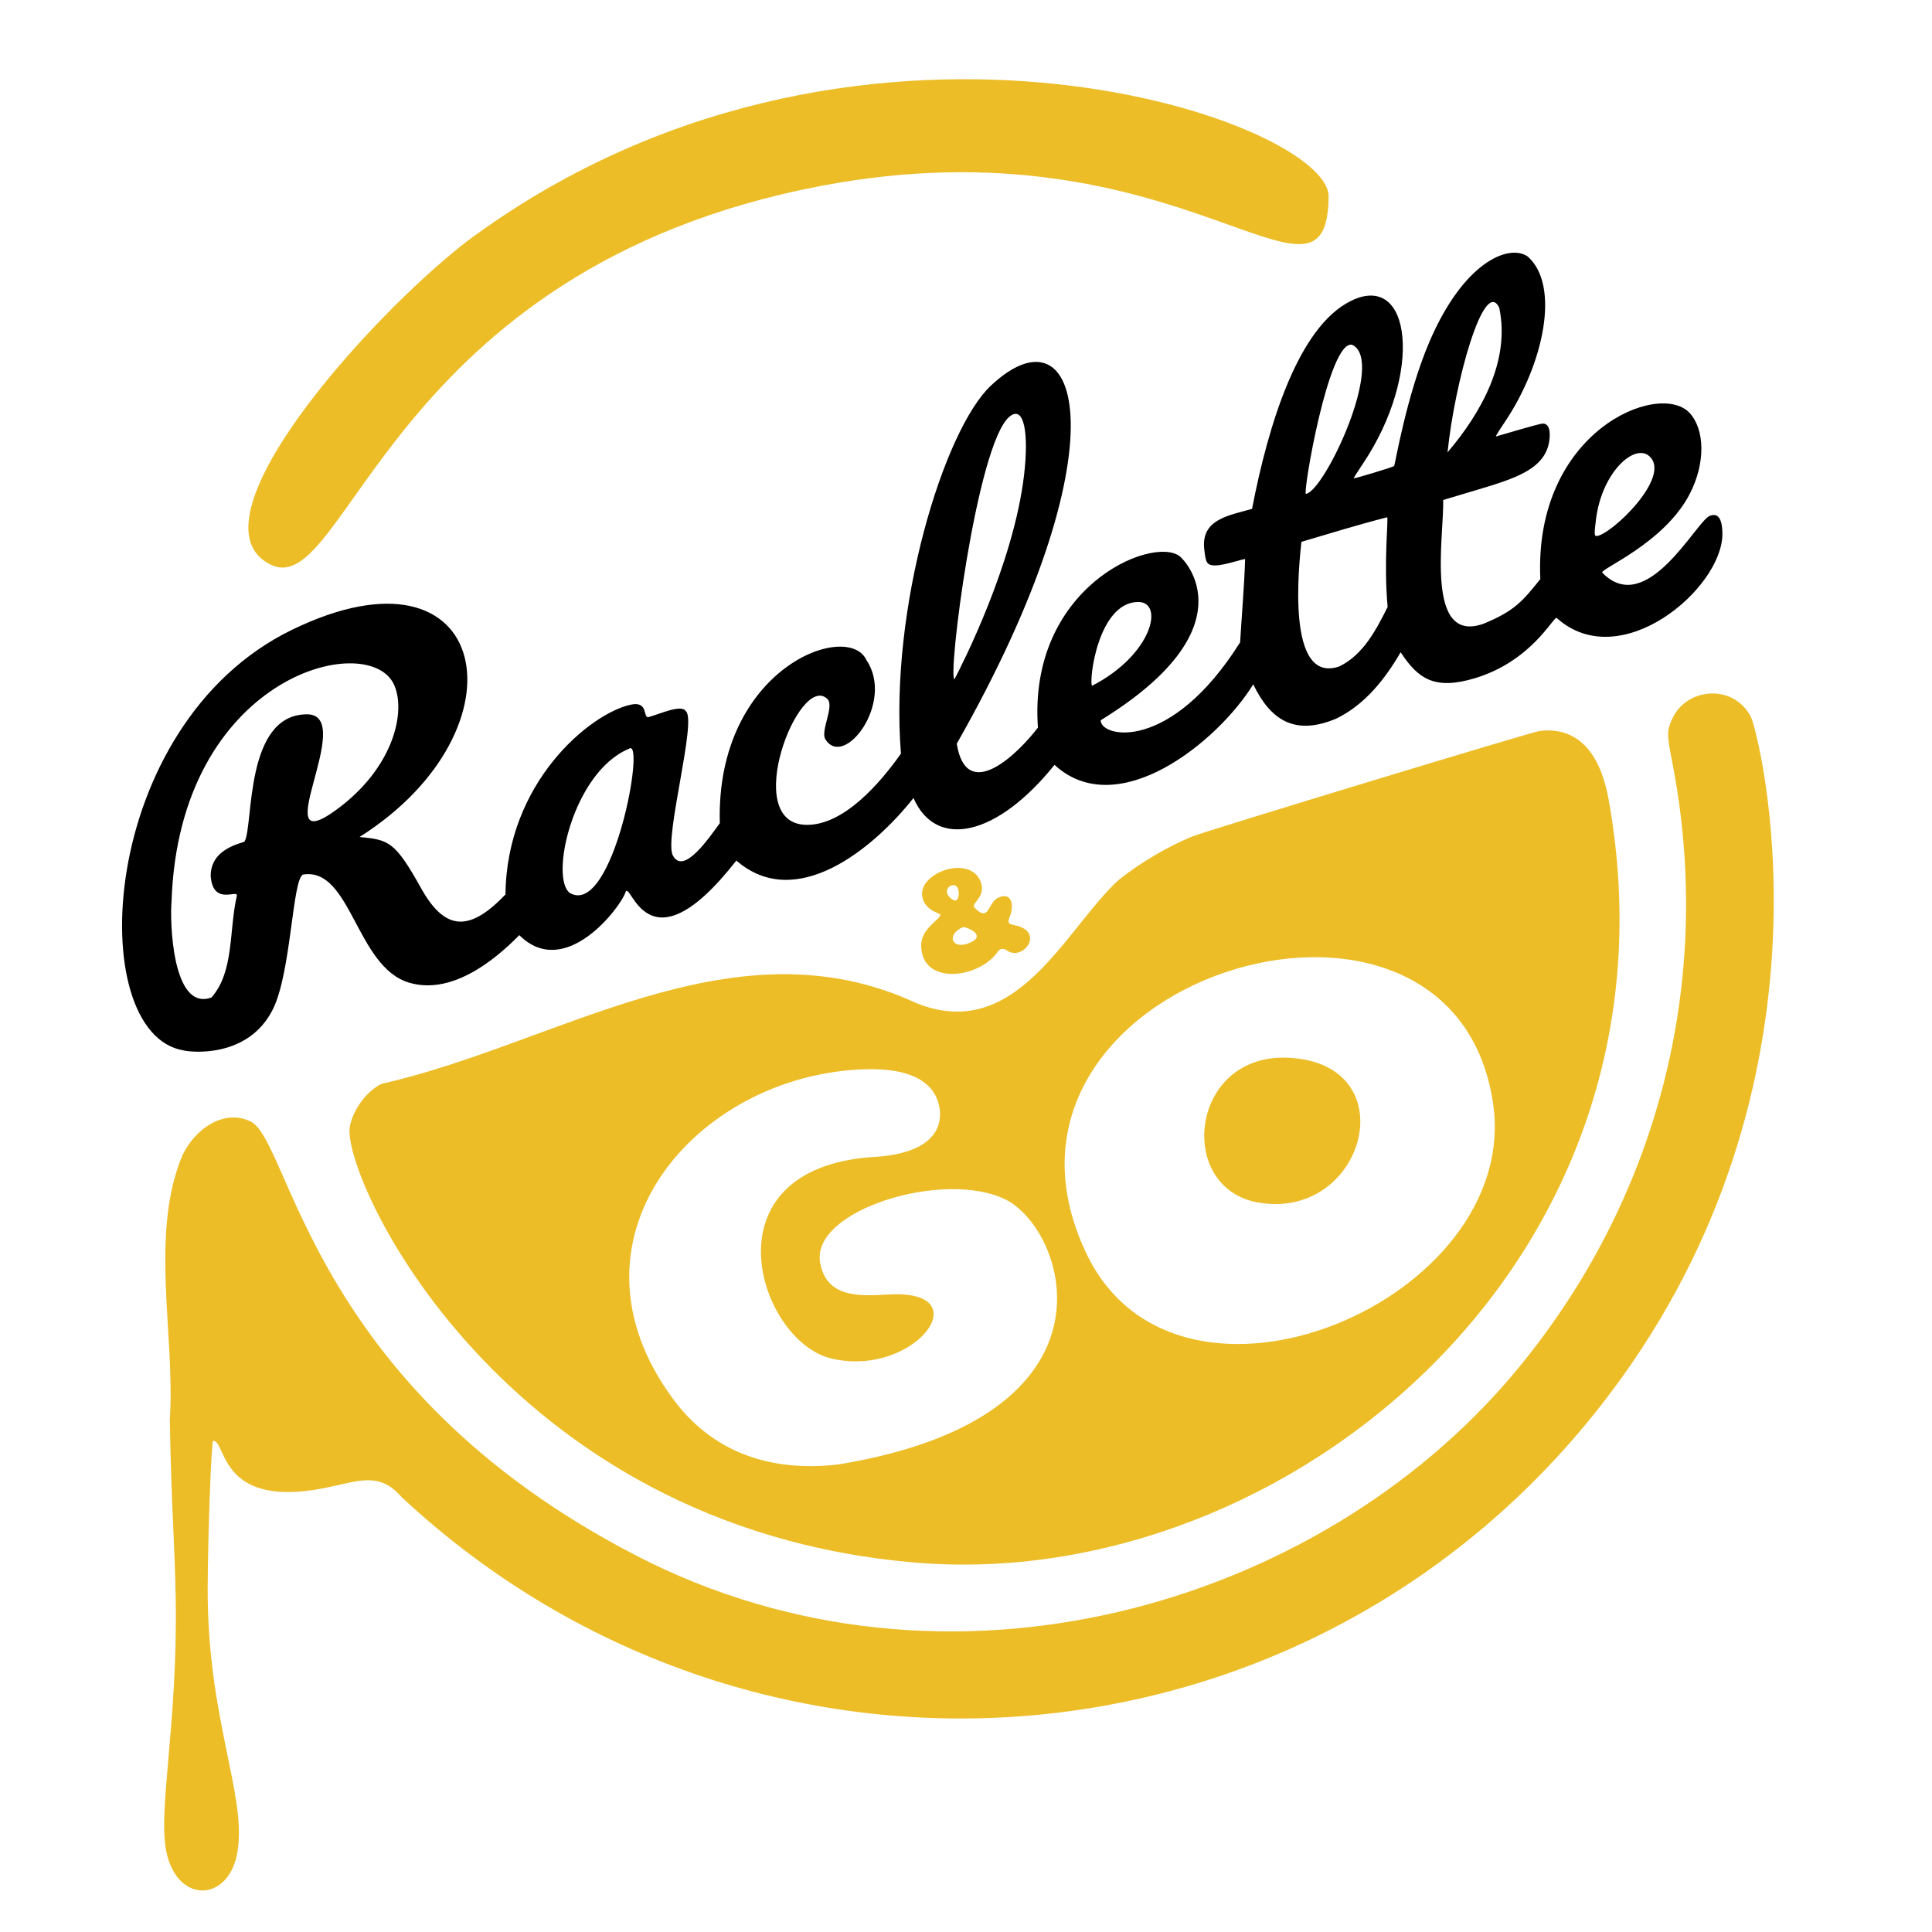 <?xml version="1.0" encoding="UTF-8" standalone="no"?>
<svg width="128" height="128" viewBox="0 0 200 200" version="1.1" id="svg2" xmlns="http://www.w3.org/2000/svg"
   xmlns:svg="http://www.w3.org/2000/svg">
   <defs id="defs2" />
   <g id="g1" transform="matrix(1.25,0,0,1.25,-28.065,-22.598)">
      <path
         d="m 36.236,171.474 c -0.735,-3.407 0.927,-10.556 0.77,-20.848 -0.073,-4.696 -0.368,-7.736 -0.491,-14.974 0.464,-6.95 -1.705,-15.395 1.059,-21.934 1.15,-2.324 3.514,-3.736 5.536,-2.805 3.393,1.274 4.78,21.916 32.031,35.994 25.748,13.3 56.487,4.142 72.619,-15.012 12.013,-14.265 16.758,-32.646 13.141,-50.903 -0.417,-2.106 -0.41,-2.456 0.076,-3.461 1.223,-2.539 5.083,-2.828 6.487,-0.056 0.572,1.13 7.884,28.955 -10.815,54.844 -24.097,33.36 -71.177,37.477 -100.927,9.753 -1.698,-1.982 -3.307,-1.446 -5.665,-0.915 -9.546,2.198 -8.797,-3.76 -9.952,-3.76 -0.148,0 -0.438,7.749 -0.455,12.171 -0.04,10.806 3.216,17.089 2.48,21.8 -0.661,4.245 -4.96,4.441 -5.894,0.106 z m 62.134,-23.98 c -34.537,-2.848 -47.756,-32.233 -46.94,-36.158 0.294,-1.418 1.38,-2.874 2.603,-3.493 14.47,-3.272 28.659,-13.395 43.573,-7.02 8.86,4.27 12.996,-5.82 17.538,-9.913 1.727,-1.373 4.083,-2.774 6.106,-3.577 1.259,-0.5 28.056,-8.638 28.713,-8.721 1.914,-0.238 4.747,0.357 5.707,5.676 6.883,38.205 -26.832,65.717 -57.3,63.205 z m -6.455,-8.14 c 24.09,-3.972 18.858,-19.465 13.794,-21.947 -5.086,-2.493 -16.163,0.883 -15.332,5.264 0.526,2.897 3.247,2.752 5.612,2.616 7.793,-0.49 2.192,6.942 -4.697,5.294 -6.026,-1.442 -10.621,-15.689 3.417,-16.683 2.282,-0.1 5.693,-0.787 5.593,-3.694 -0.18,-2.487 -2.39,-3.724 -6.377,-3.57 -13.97,0.54 -25.554,14.129 -15.675,27.377 3.145,4.218 7.812,6.025 13.665,5.344 z m 54.187,-29.895 c -3.37,-22.95 -44.535,-10.173 -33.657,12.476 7.635,15.896 36.047,3.81 33.657,-12.476 z m -19.517,8.193 c -6.777,-1.238 -5.591,-12.382 2.581,-11.976 9.892,0.49 6.317,13.602 -2.58,11.976 z m -27.844,-21.3 c -0.002,-1.384 1.587,-2.136 1.587,-2.512 0,-0.135 -1.177,-0.311 -1.469,-1.368 -0.571,-2.071 3.919,-3.702 4.807,-1.376 0.465,1.214 -0.705,1.712 -0.552,2.11 1.28,1.339 1.098,-0.34 2,-0.784 1.189,-0.531 1.313,0.723 0.974,1.533 -0.213,0.51 -0.152,0.644 0.339,0.736 2.639,0.495 0.772,2.998 -0.55,2.125 -0.328,-0.25 -0.657,-0.199 -0.828,0.13 -1.56,2.174 -6.301,2.794 -6.308,-0.593 z m 3.945,-0.16 c 1.528,-0.599 -0.035,-1.329 -0.488,-1.334 -1.404,0.622 -0.934,1.891 0.488,1.334 z m -0.834,-4.13 c 0,-1.341 -1.658,-0.43 -0.661,0.409 0.629,0.53 0.66,-0.247 0.66,-0.41 z M 44.874,64.842 c -7.1,-3.446 7.917,-20.281 16.139,-26.695 31.842,-23.8 71.36,-10.213 71.469,-3.819 -0.079,11.62 -12.246,-6.545 -42.054,-0.851 C 54.55,40.33 51.2,67.914 44.874,64.843 Z"
         fill="#ecbd26" id="path1" />
      <path fill="#000000"
         d="m 37.653,105.069 c -8.336,-1.378 -7.165,-26.973 8.967,-34.825 16.517,-8.037 19.739,8.208 5.61,17.15 2.441,0.236 2.933,0.356 5.143,4.326 2.043,3.622 4.11,3.386 6.941,0.436 0.087,-9.258 6.984,-14.992 10.39,-15.723 1.507,-0.322 0.95,1.207 1.486,1.024 0.956,-0.266 2.719,-1.087 3.073,-0.469 0.886,0.825 -1.766,10.325 -1.113,11.887 0.883,1.813 3.094,-1.523 3.913,-2.623 C 81.709,73.403 92.7,69.422 94.21,72.75 c 2.363,3.518 -1.894,9.079 -3.414,6.53 -0.405,-0.676 0.78,-2.728 0.175,-3.317 -2.333,-2.268 -7.253,10.359 -1.728,10.426 3.082,0.038 6.083,-3.436 7.821,-5.9 -0.968,-12.116 3.566,-26.814 7.437,-30.462 7.469,-7.036 11.133,5.141 -2.815,29.642 0.81,4.999 5.064,0.836 6.722,-1.333 -0.82,-11.59 9.383,-15.882 11.71,-14.215 0.568,0.408 5.794,6.03 -6.51,13.605 -0.032,1.44 5.775,2.723 11.545,-6.453 0.134,-2.251 0.343,-4.627 0.414,-6.88 -0.078,-0.077 -1.695,0.513 -2.467,0.513 -0.742,0 -0.798,-0.27 -0.919,-1.37 -0.275,-2.489 2.136,-2.78 3.961,-3.318 1.35,-6.99 3.818,-15.054 8.178,-17.215 5.05,-2.503 6.016,6.014 0.994,13.49 -0.431,0.64 -0.77,1.178 -0.753,1.196 0.044,0.047 3.273,-0.93 3.348,-1.016 0.068,-0.077 1.014,-5.807 2.898,-10.233 2.857,-6.713 6.62,-8.178 8.155,-7.125 2.744,2.406 1.316,8.97 -1.904,13.737 -0.435,0.642 -0.759,1.166 -0.721,1.166 0.111,0 3.521,-1.059 3.887,-1.059 0.427,0 0.622,0.416 0.56,1.196 -0.206,2.554 -2.83,3.34 -6.037,4.3 l -2.776,0.83 c 0.074,3.004 -1.547,12.025 3.361,10.24 2.568,-1.06 3.219,-1.867 4.683,-3.69 -0.562,-12.25 9.855,-16.475 12.364,-13.756 1.267,1.37 1.325,4.156 0.013,6.698 -2.137,4.137 -7.52,6.244 -7.243,6.53 3.655,3.755 7.728,-4.168 8.871,-4.694 0.886,-0.377 1.074,0.59 1.074,1.488 0,4.508 -8.463,11.718 -13.734,6.944 -0.33,0 -2.113,3.589 -6.743,4.993 -3.36,1.019 -4.725,0.058 -6.17,-2.144 -1.296,2.234 -2.965,4.347 -5.33,5.496 -3.48,1.469 -5.467,0.078 -6.877,-2.836 -2.973,4.803 -11.247,11.47 -16.459,6.666 -4.732,5.904 -9.797,7.054 -11.678,2.747 -3.33,4.205 -9.736,9.479 -14.67,5.178 -7.499,9.602 -8.777,1.347 -9.191,2.652 -0.363,1.143 -4.964,7.327 -8.784,3.526 -2.228,2.277 -5.715,4.948 -9.126,3.935 -4.395,-1.306 -4.8,-9.553 -8.76,-8.957 -0.91,0.243 -0.986,8.04 -2.505,11.128 -2.029,4.12 -6.809,3.594 -7.414,3.44 z m 2.315,-4.386 c 1.883,-2.137 1.44,-5.543 2.094,-8.403 0.142,-0.62 -1.977,0.887 -2.162,-1.672 0,-2.338 2.722,-2.71 2.801,-2.838 0.76,-1.229 -0.04,-10.527 5.172,-10.535 4.258,-0.006 -3.599,12.312 2.441,7.9 4.794,-3.5 5.812,-8.238 4.734,-10.428 -2.205,-4.48 -17.765,-0.6 -18.39,18.03 -0.14,1.465 0.009,9.157 3.31,7.946 z m 34.564,-20.59 c -4.638,1.923 -6.587,10.749 -4.87,11.95 3.57,1.982 6.305,-13.03 4.87,-11.95 z m 42.146,-12.162 c -3.308,0.072 -4.06,6.543 -3.789,6.943 5.028,-2.59 6.008,-6.99 3.789,-6.943 z m -9.416,-10.527 c 0.406,-3.466 -0.003,-5.835 -1.217,-4.813 -2.72,2.29 -5.147,21.736 -4.542,21.734 0.582,-1.114 4.895,-9.538 5.759,-16.92 z m 26.117,15.86 c 1.975,-0.965 3.044,-3.03 3.99,-4.919 -0.342,-3.814 0.083,-7.306 -0.039,-7.428 -2.385,0.607 -4.742,1.338 -7.103,2.035 -0.177,1.752 -1.336,11.883 3.152,10.313 z m 25.645,-17.421 c -1.23,-1.06 -3.916,1.362 -4.4,5.25 -0.146,1.166 -0.142,1.378 0.028,1.378 1.114,0 6.346,-4.93 4.372,-6.628 z m -24.586,-9.208 c -1.946,-0.487 -4.12,12.385 -3.836,12.344 1.553,-0.223 6.609,-11.026 3.836,-12.344 z m 12.171,-3.083 c -1.262,-2.581 -3.7,6.25 -4.277,11.988 2.79,-3.278 5.215,-7.595 4.277,-11.988 z"
         id="path2" />
   </g>
   <style id="style1">
      #path2 {
         fill: #000;
      }

      @media (prefers-color-scheme: dark) {
         #path2 {
            fill: #FFF;
         }
      }
   </style>
</svg>